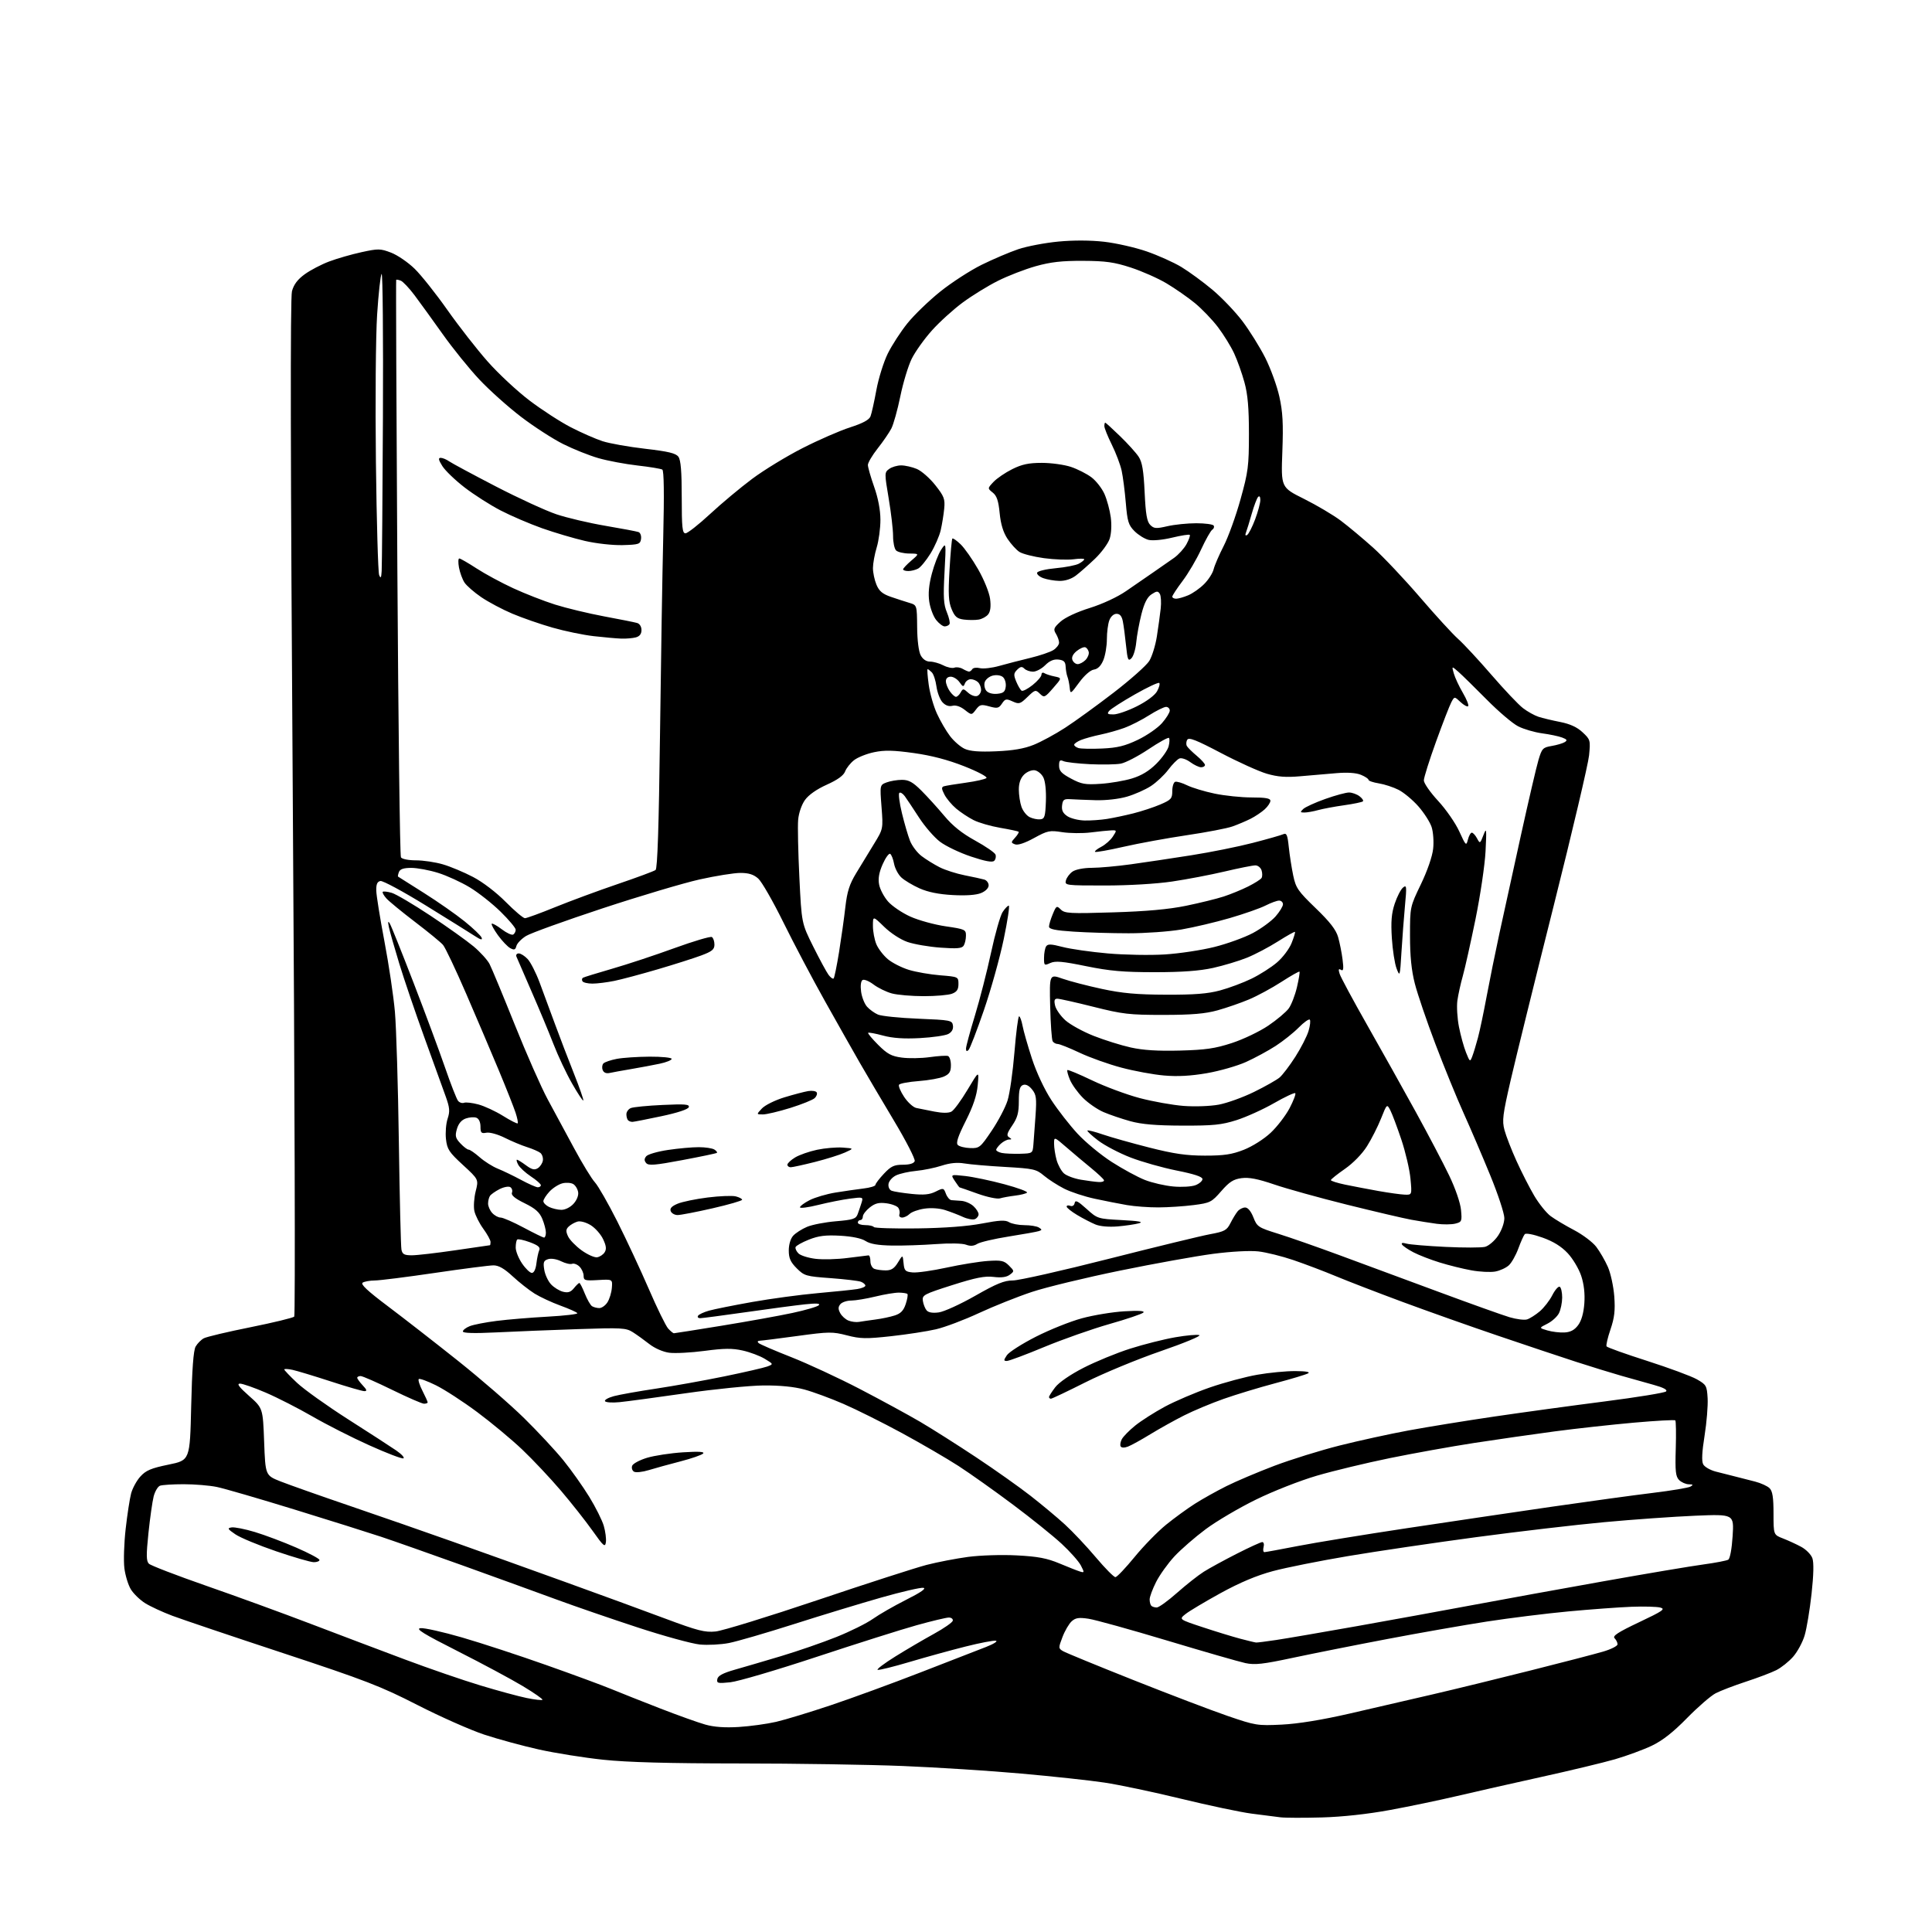 <?xml version="1.0" encoding="UTF-8" standalone="no"?>
<svg 
  version="1.1" 
  xmlns="http://www.w3.org/2000/svg" 
  xmlns:xlink="http://www.w3.org/1999/xlink" 
  xmlns:svg="http://www.w3.org/2000/svg"
  xmlns:rdf="http://www.w3.org/1999/02/22-rdf-syntax-ns#"
  xmlns:cc="http://creativecommons.org/ns#"
  xmlns:dc="http://purl.org/dc/elements/1.1/"
  viewBox="0 0 768 768"
  width="768"
  height="768"
>
<style>svg {background-color: white; }</style>"
<path stroke="none" fill="black" fill-rule="evenodd" d="M525.50,722.46C518.35,722.66 510.93,722.64 509.00,722.41C507.07,722.18 501.90,721.52 497.50,720.94C493.10,720.37 480.50,717.70 469.50,715.03C458.50,712.35 444.77,709.46 439.00,708.60C433.23,707.73 418.38,706.13 406.00,705.03C393.62,703.92 372.48,702.57 359.00,702.02C345.52,701.47 316.27,701.01 294.00,701.00C265.57,700.98 249.40,700.54 239.76,699.52C232.20,698.72 220.73,696.89 214.26,695.46C207.79,694.02 197.99,691.35 192.47,689.53C186.95,687.70 175.03,682.41 165.97,677.78C151.37,670.31 145.30,667.96 112.50,657.13C92.15,650.42 72.35,643.74 68.50,642.29C64.65,640.85 59.80,638.60 57.71,637.30C55.63,636.00 53.07,633.51 52.01,631.78C50.96,630.05 49.80,626.26 49.44,623.36C49.08,620.45 49.31,613.45 49.95,607.79C50.59,602.13 51.56,595.79 52.11,593.71C52.65,591.63 54.31,588.58 55.80,586.94C58.01,584.50 60.04,583.64 67.00,582.21C75.50,580.47 75.50,580.47 76.00,558.99C76.34,544.25 76.90,536.80 77.77,535.27C78.47,534.05 79.94,532.57 81.02,531.99C82.11,531.40 90.46,529.42 99.58,527.59C108.70,525.75 116.52,523.85 116.97,523.37C117.41,522.89 117.16,431.84 116.41,321.04C115.47,182.60 115.36,118.38 116.06,115.76C116.78,113.09 118.31,111.06 121.15,109.01C123.38,107.39 127.75,105.11 130.86,103.94C133.96,102.77 139.73,101.11 143.68,100.25C150.37,98.79 151.18,98.80 155.46,100.43C157.99,101.40 162.21,104.28 164.83,106.84C167.45,109.40 173.31,116.77 177.84,123.21C182.38,129.65 189.57,138.86 193.82,143.67C198.07,148.49 205.57,155.48 210.49,159.21C215.41,162.95 222.83,167.75 226.97,169.88C231.11,172.01 236.77,174.49 239.54,175.39C242.31,176.28 249.92,177.64 256.46,178.39C265.72,179.46 268.65,180.17 269.68,181.57C270.63,182.87 271.00,187.41 271.00,197.69C271.00,209.71 271.24,212.00 272.49,212.00C273.31,212.00 277.70,208.56 282.24,204.35C286.78,200.14 294.32,193.84 299.00,190.35C303.68,186.85 312.69,181.36 319.03,178.13C325.36,174.90 333.86,171.19 337.91,169.89C342.97,168.26 345.50,166.90 346.04,165.51C346.47,164.41 347.52,159.70 348.37,155.06C349.22,150.42 351.26,143.90 352.90,140.56C354.55,137.23 358.07,131.80 360.73,128.50C363.39,125.20 369.24,119.55 373.73,115.94C378.23,112.33 385.64,107.53 390.20,105.27C394.77,103.02 401.34,100.22 404.81,99.05C408.28,97.89 415.44,96.53 420.71,96.03C426.69,95.46 433.53,95.49 438.90,96.10C443.63,96.64 451.22,98.36 455.76,99.92C460.30,101.49 466.53,104.28 469.60,106.13C472.67,107.99 478.24,112.06 481.98,115.20C485.71,118.33 491.08,123.96 493.91,127.70C496.73,131.44 500.80,137.97 502.95,142.21C505.09,146.46 507.62,153.40 508.56,157.64C509.92,163.76 510.17,168.30 509.75,179.56C509.22,193.76 509.22,193.76 518.36,198.31C523.39,200.82 529.96,204.71 532.97,206.96C535.98,209.22 541.78,214.06 545.85,217.71C549.92,221.37 558.30,230.25 564.47,237.43C570.64,244.62 577.46,252.07 579.64,254.00C581.81,255.93 587.77,262.35 592.88,268.27C598.00,274.19 603.64,280.15 605.43,281.51C607.22,282.88 609.99,284.42 611.59,284.94C613.19,285.46 617.07,286.39 620.21,287.00C624.14,287.78 626.92,289.05 629.10,291.10C632.19,293.98 632.26,294.25 631.68,300.28C631.34,303.70 625.02,330.57 617.63,360.00C610.23,389.43 602.55,420.58 600.55,429.24C597.34,443.17 597.05,445.47 598.06,449.24C598.69,451.58 600.83,457.10 602.83,461.50C604.82,465.90 607.99,472.12 609.88,475.32C611.77,478.52 614.71,482.17 616.41,483.43C618.11,484.69 622.30,487.19 625.73,488.99C629.16,490.79 633.12,493.78 634.54,495.64C635.96,497.51 638.04,501.09 639.15,503.60C640.26,506.11 641.40,511.39 641.70,515.33C642.11,520.94 641.78,523.80 640.19,528.47C639.07,531.76 638.37,534.79 638.63,535.21C638.89,535.63 646.16,538.23 654.80,540.99C663.43,543.76 672.30,547.04 674.50,548.28C678.29,550.44 678.52,550.83 678.81,555.87C678.97,558.80 678.43,565.48 677.59,570.73C676.55,577.21 676.38,580.85 677.05,582.10C677.59,583.11 679.83,584.40 682.02,584.97C684.21,585.53 687.69,586.42 689.75,586.93C691.81,587.45 695.39,588.36 697.70,588.96C700.02,589.56 702.61,590.75 703.45,591.60C704.61,592.75 705.00,595.31 705.00,601.62C705.00,610.10 705.00,610.10 708.75,611.55C710.81,612.35 714.08,613.85 716.00,614.89C717.92,615.92 719.92,617.95 720.44,619.39C721.06,621.10 720.95,626.01 720.12,633.57C719.42,639.93 718.19,647.36 717.38,650.08C716.58,652.80 714.51,656.62 712.80,658.57C711.09,660.52 708.07,662.93 706.09,663.92C704.12,664.91 698.67,666.97 694.00,668.50C689.33,670.03 683.92,672.10 682.00,673.10C680.08,674.10 674.95,678.54 670.61,682.97C665.10,688.60 660.88,691.91 656.61,693.95C653.25,695.55 646.67,697.97 642.00,699.33C637.32,700.68 624.05,703.87 612.50,706.41C600.95,708.96 585.88,712.37 579.00,713.99C572.12,715.61 560.20,718.10 552.50,719.51C543.70,721.13 533.68,722.23 525.50,722.46zM293.69,686.50C298.20,686.22 304.87,685.30 308.52,684.46C312.17,683.61 321.98,680.63 330.33,677.83C338.67,675.03 354.73,669.16 366.00,664.78C377.27,660.41 388.98,655.86 392.00,654.68C395.02,653.50 396.77,652.39 395.88,652.22C394.98,652.04 389.58,653.07 383.88,654.51C378.17,655.94 368.18,658.69 361.69,660.62C355.19,662.55 349.43,663.98 348.88,663.79C348.34,663.61 351.50,661.22 355.91,658.48C360.31,655.74 367.20,651.70 371.21,649.50C375.22,647.30 378.61,644.94 378.75,644.25C378.89,643.56 378.18,643.00 377.17,643.00C376.17,643.00 370.43,644.37 364.42,646.04C358.42,647.71 340.52,653.38 324.66,658.62C308.79,663.87 293.33,668.42 290.30,668.73C285.33,669.25 284.83,669.12 285.15,667.45C285.40,666.14 287.37,665.08 292.00,663.76C295.58,662.75 303.90,660.30 310.50,658.33C317.10,656.35 327.00,652.93 332.50,650.72C338.00,648.52 344.52,645.28 347.00,643.52C349.48,641.76 355.44,638.34 360.26,635.91C366.12,632.96 368.36,631.40 367.03,631.18C365.94,631.01 358.39,632.75 350.27,635.06C342.15,637.37 326.53,642.12 315.57,645.62C304.61,649.11 293.01,652.49 289.79,653.12C286.57,653.75 281.37,654.02 278.22,653.72C275.07,653.41 263.95,650.37 253.50,646.94C243.05,643.52 228.43,638.49 221.00,635.75C213.57,633.02 196.93,626.98 184.00,622.33C171.07,617.69 156.45,612.54 151.50,610.89C146.55,609.25 131.03,604.36 117.00,600.04C102.97,595.72 89.12,591.69 86.20,591.09C83.29,590.49 77.36,590.00 73.03,590.00C68.70,590.00 64.46,590.27 63.59,590.60C62.73,590.93 61.60,592.85 61.08,594.85C60.57,596.86 59.64,603.41 59.01,609.41C58.10,618.23 58.13,620.56 59.19,621.60C59.91,622.31 70.17,626.26 82.00,630.38C93.83,634.49 112.50,641.30 123.50,645.50C134.50,649.70 151.38,656.08 161.00,659.68C170.62,663.29 184.12,667.93 191.00,670.00C197.88,672.08 206.12,674.32 209.33,674.98C212.54,675.63 215.37,675.96 215.63,675.70C215.89,675.45 212.37,672.99 207.80,670.24C203.24,667.50 191.62,661.27 182.00,656.40C168.30,649.47 165.07,647.48 167.14,647.22C168.59,647.04 176.01,648.70 183.64,650.91C191.26,653.12 206.33,658.06 217.12,661.88C227.92,665.69 239.62,670.01 243.12,671.47C246.63,672.92 255.30,676.36 262.38,679.11C269.46,681.86 277.56,684.76 280.38,685.55C283.83,686.53 288.17,686.84 293.69,686.50zM509.50,685.56C516.02,685.24 525.42,683.71 536.50,681.17C545.85,679.02 560.70,675.59 569.50,673.54C578.30,671.50 595.85,667.21 608.50,664.02C621.15,660.84 634.09,657.47 637.25,656.54C640.41,655.62 643.00,654.31 643.00,653.63C643.00,652.95 642.47,651.87 641.82,651.22C640.91,650.31 643.17,648.84 651.57,644.86C660.98,640.41 662.15,639.60 660.00,639.03C658.62,638.67 653.45,638.53 648.50,638.72C643.55,638.91 632.30,639.74 623.50,640.56C614.70,641.38 600.08,643.20 591.00,644.60C581.92,646.01 564.15,649.12 551.50,651.53C538.85,653.93 521.99,657.29 514.04,658.98C501.98,661.56 498.82,661.91 495.04,661.10C492.54,660.56 478.57,656.54 464.00,652.16C449.43,647.78 435.34,643.87 432.71,643.48C428.87,642.90 427.54,643.10 426.00,644.50C424.94,645.46 423.30,648.26 422.36,650.73C420.70,655.07 420.71,655.26 422.57,656.36C423.63,656.98 436.20,662.15 450.50,667.83C464.80,673.51 481.68,679.94 488.00,682.11C499.09,685.91 499.86,686.03 509.50,685.56zM499.31,652.93C499.75,652.97 503.35,652.52 507.31,651.92C511.26,651.33 525.75,648.84 539.50,646.40C553.25,643.95 573.95,640.18 585.50,638.02C597.05,635.86 620.45,631.60 637.50,628.57C654.55,625.53 672.40,622.53 677.17,621.89C681.93,621.24 686.37,620.39 687.02,619.99C687.71,619.56 688.43,615.63 688.75,610.57C689.29,601.89 689.29,601.89 673.89,602.52C665.43,602.88 649.18,604.02 637.78,605.08C626.39,606.13 603.46,608.81 586.83,611.04C570.20,613.27 547.35,616.64 536.05,618.54C524.75,620.44 511.23,623.14 506.00,624.54C499.53,626.28 492.90,629.07 485.20,633.29C478.99,636.71 472.72,640.45 471.27,641.61C468.63,643.71 468.63,643.71 478.06,646.83C483.25,648.55 489.98,650.61 493.00,651.41C496.02,652.21 498.86,652.90 499.31,652.93zM284.47,648.54C287.20,648.27 305.43,642.65 324.97,636.07C344.51,629.48 364.03,623.19 368.34,622.07C372.66,620.96 380.08,619.53 384.84,618.89C389.69,618.25 398.20,617.98 404.17,618.29C412.57,618.73 416.17,619.41 421.17,621.50C424.65,622.96 428.33,624.41 429.35,624.72C431.09,625.25 431.11,625.11 429.66,622.30C428.81,620.66 425.38,616.79 422.04,613.70C418.70,610.60 410.01,603.61 402.73,598.16C395.45,592.71 385.68,585.77 381.00,582.74C376.32,579.72 366.20,573.83 358.50,569.65C350.80,565.48 340.35,560.26 335.28,558.07C330.21,555.87 323.24,553.30 319.78,552.36C315.66,551.24 310.06,550.69 303.49,550.74C297.98,550.79 284.03,552.19 272.49,553.85C260.95,555.51 249.15,557.10 246.28,557.38C243.41,557.67 240.80,557.49 240.50,557.00C240.19,556.50 241.78,555.60 244.03,554.99C246.28,554.39 253.83,553.04 260.81,552.00C267.79,550.95 280.02,548.76 288.00,547.12C295.98,545.48 303.62,543.72 305.00,543.21C307.50,542.27 307.50,542.27 304.02,540.16C302.10,538.99 298.16,537.51 295.26,536.86C291.12,535.93 287.86,535.96 280.11,536.99C274.67,537.71 268.33,538.04 266.01,537.73C263.55,537.40 260.26,535.96 258.14,534.30C256.14,532.73 253.18,530.60 251.56,529.57C248.85,527.85 247.11,527.75 229.56,528.35C219.08,528.70 204.54,529.29 197.25,529.65C188.41,530.08 184.00,529.96 184.00,529.27C184.00,528.71 185.24,527.75 186.75,527.16C188.26,526.56 193.10,525.62 197.50,525.07C201.90,524.51 211.00,523.76 217.72,523.39C224.44,523.02 229.75,522.40 229.50,522.01C229.26,521.61 226.24,520.26 222.78,519.00C219.33,517.74 214.70,515.59 212.50,514.22C210.30,512.84 206.38,509.76 203.79,507.36C200.47,504.28 198.23,503.00 196.17,503.00C194.56,503.00 184.08,504.35 172.87,506.00C161.67,507.65 150.93,509.00 149.00,509.01C147.07,509.02 144.90,509.41 144.17,509.87C143.22,510.48 146.06,513.14 154.17,519.24C160.40,523.93 172.90,533.65 181.94,540.85C190.99,548.05 202.86,558.34 208.33,563.72C213.80,569.10 220.83,576.65 223.95,580.50C227.07,584.35 231.70,590.88 234.23,595.00C236.76,599.12 239.36,604.32 240.01,606.54C240.66,608.77 241.04,611.69 240.85,613.04C240.54,615.21 239.92,614.68 235.55,608.50C232.82,604.65 227.14,597.45 222.92,592.50C218.71,587.55 211.80,580.22 207.59,576.22C203.38,572.21 195.33,565.52 189.71,561.34C184.10,557.16 176.70,552.36 173.28,550.67C169.86,548.98 166.79,547.87 166.46,548.20C166.13,548.54 166.79,550.63 167.93,552.86C169.07,555.09 170.00,557.16 170.00,557.46C170.00,557.76 169.35,558.00 168.56,558.00C167.77,558.00 162.07,555.52 155.91,552.50C149.75,549.48 144.10,547.00 143.35,547.00C142.61,547.00 142.00,547.31 142.00,547.69C142.00,548.06 142.98,549.41 144.17,550.69C145.85,552.47 146.00,553.00 144.83,553.00C143.99,553.00 137.95,551.25 131.40,549.11C124.86,546.98 118.04,544.92 116.25,544.53C114.46,544.15 113.00,544.08 113.00,544.38C113.00,544.68 115.29,547.08 118.09,549.71C120.89,552.34 130.01,558.85 138.34,564.17C146.68,569.48 155.30,575.07 157.50,576.58C159.70,578.10 160.97,579.51 160.33,579.72C159.69,579.94 153.58,577.59 146.75,574.51C139.91,571.44 129.76,566.28 124.18,563.05C118.60,559.83 110.26,555.57 105.66,553.60C101.05,551.62 96.43,550.00 95.39,550.01C94.02,550.02 95.02,551.37 99.00,554.89C104.50,559.76 104.50,559.76 105.00,573.13C105.50,586.50 105.50,586.50 111.50,588.88C114.80,590.18 127.17,594.56 139.00,598.59C150.82,602.63 169.28,609.04 180.00,612.85C190.72,616.65 210.75,623.83 224.50,628.80C238.25,633.76 256.25,640.35 264.50,643.44C277.41,648.26 280.19,648.97 284.47,648.54zM459.83,639.00C460.65,639.00 464.29,636.37 467.91,633.16C471.54,629.95 476.32,626.18 478.54,624.78C480.76,623.38 486.67,620.16 491.66,617.62C496.65,615.08 501.20,613.00 501.77,613.00C502.35,613.00 502.58,613.90 502.29,615.00C502.00,616.10 502.16,617.00 502.63,617.00C503.11,616.99 509.12,615.89 516.00,614.55C522.88,613.21 542.23,610.05 559.00,607.52C575.77,604.99 601.65,601.16 616.50,599.00C631.35,596.85 649.58,594.35 657.00,593.45C664.42,592.55 671.17,591.42 672.00,590.94C673.19,590.24 673.05,590.05 671.32,590.03C670.12,590.01 668.40,589.25 667.48,588.34C666.10,586.95 665.87,584.90 666.14,575.90C666.32,569.98 666.23,564.90 665.96,564.62C665.68,564.35 658.26,564.75 649.48,565.53C640.69,566.31 626.52,567.87 618.00,569.00C609.48,570.13 595.08,572.21 586.00,573.60C576.92,575.00 561.85,577.71 552.50,579.62C543.15,581.53 530.10,584.67 523.50,586.60C516.79,588.56 506.11,592.75 499.27,596.11C492.54,599.40 483.54,604.71 479.27,607.89C475.00,611.07 469.40,615.94 466.83,618.71C464.27,621.47 461.01,626.03 459.58,628.83C458.16,631.64 457.00,634.77 457.00,635.80C457.00,636.83 457.30,637.97 457.67,638.33C458.03,638.70 459.01,639.00 459.83,639.00zM443.41,626.94C444.01,626.91 447.43,623.31 451.00,618.95C454.57,614.58 460.20,608.82 463.50,606.13C466.80,603.45 471.98,599.68 475.00,597.76C478.02,595.84 483.65,592.69 487.50,590.77C491.35,588.84 499.92,585.21 506.55,582.69C513.18,580.18 524.88,576.54 532.55,574.61C540.22,572.68 552.58,569.98 560.00,568.61C567.42,567.24 582.73,564.76 594.00,563.10C605.27,561.44 625.03,558.74 637.90,557.09C650.77,555.44 661.75,553.65 662.28,553.12C662.93,552.47 661.23,551.57 657.38,550.51C654.15,549.61 648.35,547.98 644.50,546.89C640.65,545.79 632.55,543.30 626.50,541.34C620.45,539.38 606.50,534.72 595.50,530.98C584.50,527.25 567.42,521.19 557.53,517.53C547.65,513.87 535.73,509.27 531.03,507.31C526.34,505.35 518.76,502.48 514.19,500.92C509.62,499.36 503.32,497.80 500.19,497.45C496.85,497.08 489.44,497.48 482.22,498.42C475.47,499.31 458.82,502.30 445.22,505.09C431.63,507.87 415.87,511.68 410.20,513.56C404.54,515.44 395.09,519.21 389.20,521.94C383.32,524.68 375.61,527.59 372.07,528.41C368.54,529.23 360.50,530.47 354.22,531.16C344.26,532.25 342.01,532.21 336.65,530.82C330.93,529.34 329.55,529.35 317.00,531.07C309.57,532.08 302.85,532.93 302.05,532.95C301.16,532.98 300.97,533.34 301.55,533.88C302.07,534.36 307.90,536.88 314.50,539.47C321.10,542.07 333.39,547.77 341.81,552.15C350.23,556.53 361.03,562.41 365.81,565.21C370.59,568.02 380.57,574.35 388.00,579.28C395.43,584.21 405.15,591.09 409.60,594.56C414.06,598.04 420.23,603.18 423.31,606.00C426.39,608.82 431.93,614.69 435.61,619.06C439.30,623.43 442.80,626.97 443.41,626.94zM124.75,621.00C123.51,620.99 116.79,619.05 109.82,616.67C102.84,614.29 95.53,611.26 93.57,609.92C90.46,607.81 90.27,607.46 92.07,607.17C93.20,606.99 97.36,607.81 101.31,609.00C105.27,610.19 112.66,612.97 117.75,615.19C122.84,617.40 127.00,619.62 127.00,620.11C127.00,620.60 125.99,621.00 124.75,621.00zM257.91,584.39C255.38,585.17 252.73,585.45 252.01,585.01C251.29,584.56 250.98,583.51 251.30,582.66C251.63,581.80 254.28,580.39 257.20,579.50C260.11,578.62 266.55,577.64 271.50,577.32C277.79,576.92 280.20,577.07 279.50,577.80C278.95,578.38 274.90,579.78 270.50,580.92C266.10,582.05 260.43,583.62 257.91,584.39zM448.38,575.04C447.00,575.57 445.84,575.55 445.49,574.98C445.17,574.46 445.38,573.16 445.95,572.09C446.53,571.01 448.91,568.59 451.25,566.70C453.59,564.80 458.88,561.43 463.00,559.20C467.12,556.98 475.19,553.53 480.91,551.55C486.64,549.57 495.14,547.29 499.80,546.48C504.45,545.66 511.24,545.01 514.88,545.03C519.09,545.05 520.95,545.37 520.00,545.92C519.17,546.40 513.29,548.17 506.92,549.86C500.55,551.55 491.33,554.35 486.42,556.08C481.51,557.81 474.46,560.76 470.73,562.64C467.01,564.51 460.98,567.87 457.33,570.10C453.68,572.34 449.65,574.56 448.38,575.04zM417.75,556.01C417.34,556.00 417.00,555.70 417.00,555.34C417.00,554.98 418.11,553.24 419.46,551.47C420.93,549.54 425.44,546.43 430.71,543.73C435.54,541.25 443.89,537.82 449.26,536.11C454.62,534.40 462.68,532.37 467.16,531.59C471.63,530.81 475.96,530.43 476.77,530.74C477.58,531.05 470.65,533.92 461.37,537.12C452.09,540.32 438.65,545.88 431.50,549.48C424.35,553.08 418.16,556.02 417.75,556.01zM400.25,541.00C398.93,541.00 398.93,540.74 400.23,538.75C401.04,537.51 406.21,534.20 411.71,531.40C417.22,528.59 425.50,525.27 430.11,524.03C434.73,522.78 442.32,521.53 447.00,521.26C452.72,520.92 455.17,521.09 454.50,521.77C453.95,522.32 447.88,524.38 441.00,526.33C434.12,528.29 422.48,532.39 415.12,535.44C407.77,538.50 401.08,541.00 400.25,541.00zM267.90,529.99C268.23,529.99 276.82,528.63 287.00,526.97C297.18,525.31 309.77,523.04 315.00,521.92C320.23,520.80 324.95,519.42 325.50,518.84C326.19,518.12 324.51,518.01 320.00,518.49C316.43,518.87 305.92,520.26 296.66,521.59C287.39,522.91 279.15,524.00 278.35,524.00C277.54,524.00 277.15,523.57 277.48,523.04C277.80,522.51 279.74,521.60 281.79,521.02C283.83,520.44 291.58,518.88 299.01,517.56C306.44,516.24 318.14,514.66 325.01,514.05C331.88,513.44 338.96,512.71 340.75,512.42C342.54,512.14 344.00,511.53 344.00,511.06C344.00,510.60 343.21,509.90 342.25,509.52C341.29,509.15 335.86,508.50 330.18,508.08C320.39,507.37 319.71,507.17 316.71,504.17C314.23,501.69 313.55,500.15 313.55,497.08C313.55,494.74 314.25,492.38 315.30,491.22C316.27,490.15 318.73,488.57 320.78,487.70C322.83,486.83 328.01,485.83 332.31,485.47C339.08,484.90 340.23,484.53 340.93,482.66C341.37,481.47 342.06,479.44 342.47,478.14C343.19,475.81 343.14,475.79 337.85,476.48C334.91,476.86 329.24,477.99 325.25,478.98C321.26,479.98 318.00,480.40 318.00,479.92C318.00,479.44 319.74,478.15 321.86,477.07C323.99,475.99 328.60,474.63 332.11,474.06C335.63,473.49 340.64,472.77 343.25,472.45C345.86,472.14 348.00,471.49 348.00,471.01C348.00,470.53 349.52,468.54 351.37,466.57C354.18,463.59 355.42,463.00 358.90,463.00C361.58,463.00 363.26,462.49 363.61,461.58C363.91,460.80 360.16,453.48 355.27,445.33C350.39,437.17 344.33,426.90 341.80,422.50C339.27,418.10 333.08,407.15 328.04,398.16C323.00,389.18 315.52,375.00 311.41,366.66C307.30,358.32 302.81,350.49 301.42,349.25C299.58,347.61 297.64,347.00 294.31,347.00C291.80,347.00 284.51,348.17 278.12,349.59C271.73,351.02 254.35,356.19 239.50,361.09C224.65,365.99 210.99,370.92 209.14,372.05C207.30,373.18 205.56,374.97 205.28,376.03C204.88,377.58 204.41,377.75 202.86,376.92C201.80,376.36 199.60,374.05 197.96,371.79C196.33,369.53 195.20,367.46 195.47,367.20C195.73,366.94 197.54,367.93 199.48,369.42C201.42,370.90 203.46,371.83 204.01,371.50C204.55,371.16 205.00,370.30 205.00,369.59C205.00,368.88 202.30,365.65 199.00,362.42C195.70,359.18 190.19,354.83 186.75,352.75C183.31,350.67 177.64,348.07 174.14,346.98C170.65,345.89 165.86,345.00 163.50,345.00C160.45,345.00 159.03,345.47 158.58,346.64C158.24,347.55 158.08,348.36 158.23,348.46C158.38,348.55 163.00,351.47 168.50,354.95C174.00,358.42 181.29,363.51 184.69,366.26C188.10,369.01 191.14,371.92 191.45,372.73C191.86,373.79 191.09,373.61 188.76,372.09C186.97,370.92 178.17,365.44 169.22,359.91C160.26,354.39 152.16,350.02 151.22,350.21C149.97,350.45 149.52,351.50 149.57,354.02C149.61,355.94 151.07,365.00 152.81,374.17C154.55,383.34 156.43,395.94 156.98,402.17C157.53,408.40 158.24,431.73 158.55,454.00C158.87,476.27 159.33,495.51 159.58,496.75C159.96,498.60 160.70,499.00 163.77,499.00C165.82,498.99 173.57,498.09 181.00,497.00C188.43,495.91 194.61,495.01 194.75,495.00C194.89,495.00 195.00,494.41 195.00,493.70C195.00,492.98 193.70,490.62 192.12,488.45C190.54,486.28 188.94,483.10 188.57,481.39C188.20,479.68 188.44,476.15 189.09,473.56C190.28,468.85 190.28,468.85 184.04,463.11C178.49,458.01 177.74,456.86 177.28,452.80C177.00,450.29 177.29,446.65 177.93,444.72C178.90,441.77 178.78,440.34 177.17,435.85C176.11,432.91 172.31,422.40 168.73,412.50C165.14,402.60 160.63,389.32 158.70,383.00C156.77,376.68 154.92,370.15 154.58,368.50C154.15,366.38 154.25,365.95 154.92,367.05C155.45,367.90 159.69,378.47 164.35,390.55C169.01,402.62 174.67,417.87 176.93,424.42C179.19,430.98 181.52,436.92 182.09,437.61C182.67,438.31 183.74,438.65 184.47,438.37C185.20,438.09 187.75,438.39 190.15,439.03C192.54,439.67 196.95,441.71 199.94,443.57C202.93,445.44 205.56,446.77 205.79,446.55C206.01,446.32 205.64,444.42 204.95,442.32C204.26,440.22 201.27,432.65 198.29,425.50C195.31,418.35 189.47,404.62 185.30,395.00C181.14,385.38 177.00,376.65 176.11,375.62C175.23,374.58 170.22,370.48 165.00,366.50C159.78,362.52 154.64,358.30 153.59,357.13C152.54,355.95 151.89,354.77 152.16,354.51C152.42,354.25 154.01,354.43 155.69,354.91C157.37,355.39 164.29,359.47 171.07,363.97C177.85,368.46 185.57,373.97 188.24,376.20C190.90,378.43 193.77,381.59 194.61,383.22C195.46,384.85 199.96,395.71 204.63,407.34C209.29,418.98 215.18,432.32 217.71,437.00C220.24,441.68 224.98,450.45 228.24,456.50C231.49,462.55 235.21,468.62 236.49,470.00C237.76,471.38 241.76,478.35 245.36,485.50C248.96,492.65 254.60,504.74 257.90,512.36C261.19,519.99 264.66,527.07 265.60,528.11C266.54,529.15 267.58,530.00 267.90,529.99zM621.90,529.68C624.31,529.55 625.89,528.71 627.34,526.76C628.66,524.98 629.52,521.96 629.80,518.11C630.08,514.22 629.65,510.48 628.55,507.16C627.63,504.39 625.22,500.34 623.19,498.17C620.67,495.48 617.50,493.51 613.19,491.97C609.59,490.68 606.55,490.10 606.11,490.61C605.68,491.10 604.53,493.66 603.56,496.31C602.59,498.95 600.90,501.95 599.81,502.96C598.72,503.98 596.29,505.10 594.42,505.45C592.54,505.80 588.27,505.59 584.91,504.98C581.56,504.38 575.88,502.97 572.30,501.86C568.71,500.76 564.02,498.94 561.88,497.82C559.74,496.71 557.70,495.32 557.34,494.74C556.91,494.05 557.52,493.92 559.09,494.36C560.42,494.73 567.39,495.31 574.60,495.66C581.80,496.01 588.87,496.00 590.32,495.64C591.76,495.27 594.08,493.30 595.47,491.26C596.92,489.12 598.00,486.12 598.00,484.21C598.00,482.38 595.48,474.72 592.39,467.20C589.31,459.67 584.55,448.56 581.82,442.51C579.08,436.45 574.03,424.07 570.59,415.00C567.15,405.93 563.47,395.12 562.42,391.00C561.07,385.74 560.50,380.06 560.50,372.00C560.50,360.50 560.50,360.50 564.83,351.50C567.41,346.13 569.38,340.44 569.70,337.39C570.01,334.57 569.73,330.70 569.08,328.73C568.43,326.77 566.07,323.09 563.83,320.54C561.59,318.00 558.05,315.05 555.97,313.98C553.89,312.92 550.34,311.76 548.09,311.40C545.84,311.04 544.00,310.41 544.00,309.99C544.00,309.58 542.66,308.69 541.02,308.01C539.10,307.21 535.61,306.97 531.27,307.34C527.55,307.65 521.09,308.20 516.92,308.57C511.20,309.08 507.93,308.83 503.59,307.57C500.43,306.65 492.21,302.93 485.32,299.31C475.57,294.18 472.61,293.01 471.96,294.06C471.50,294.80 471.44,295.94 471.81,296.58C472.19,297.22 473.96,298.97 475.75,300.46C477.54,301.96 479.00,303.59 479.00,304.09C479.00,304.59 478.31,305.00 477.46,305.00C476.61,305.00 474.68,304.08 473.15,302.96C471.63,301.83 469.70,301.18 468.85,301.50C468.01,301.83 466.01,303.84 464.41,305.98C462.81,308.11 459.70,311.03 457.50,312.47C455.30,313.90 451.02,315.80 448.00,316.68C444.79,317.62 439.58,318.21 435.50,318.09C431.65,317.98 427.15,317.80 425.50,317.69C422.93,317.53 422.46,317.88 422.19,320.19C421.96,322.14 422.55,323.31 424.32,324.47C425.66,325.35 428.74,326.11 431.17,326.16C433.60,326.21 437.59,325.93 440.04,325.54C442.49,325.15 447.20,324.16 450.50,323.33C453.80,322.50 458.64,320.91 461.25,319.79C465.54,317.95 466.00,317.44 466.00,314.46C466.00,312.65 466.52,310.99 467.15,310.78C467.78,310.57 469.92,311.20 471.90,312.17C473.88,313.14 478.79,314.63 482.82,315.47C486.84,316.31 493.48,317.00 497.57,317.00C503.07,317.00 505.00,317.34 505.00,318.33C505.00,319.05 503.99,320.58 502.75,321.71C501.51,322.84 498.99,324.53 497.14,325.47C495.29,326.40 492.03,327.78 489.90,328.53C487.77,329.29 479.61,330.85 471.77,332.01C463.92,333.18 452.61,335.24 446.63,336.61C440.65,337.97 435.54,338.88 435.29,338.62C435.03,338.36 436.14,337.46 437.76,336.62C439.38,335.79 441.46,333.95 442.37,332.55C444.00,330.07 443.98,330.00 441.77,330.08C440.52,330.13 436.84,330.50 433.58,330.91C430.32,331.31 425.22,331.26 422.25,330.80C417.25,330.01 416.42,330.19 411.06,333.13C407.40,335.14 404.61,336.07 403.50,335.64C401.81,334.99 401.81,334.87 403.52,332.97C404.51,331.88 405.14,330.82 404.91,330.62C404.68,330.42 401.40,329.72 397.60,329.07C393.81,328.42 389.03,327.04 386.99,325.99C384.94,324.95 381.84,322.90 380.10,321.43C378.35,319.96 376.25,317.46 375.43,315.86C374.24,313.57 374.20,312.88 375.22,312.56C375.92,312.34 379.82,311.70 383.89,311.14C387.95,310.58 391.66,309.74 392.13,309.27C392.60,308.80 388.64,306.71 383.32,304.61C376.80,302.04 370.28,300.33 363.24,299.35C355.13,298.22 351.63,298.14 347.47,299.01C344.53,299.62 340.94,301.05 339.49,302.19C338.04,303.33 336.44,305.35 335.94,306.67C335.32,308.29 332.95,310.00 328.65,311.93C324.64,313.73 321.44,315.98 319.98,318.02C318.65,319.89 317.51,323.20 317.28,325.88C317.05,328.42 317.27,338.71 317.76,348.75C318.65,367.00 318.65,367.00 323.26,376.25C325.80,381.34 328.54,386.40 329.35,387.50C330.17,388.60 331.08,389.25 331.38,388.95C331.69,388.65 332.65,383.92 333.54,378.45C334.42,372.98 335.55,364.94 336.04,360.60C336.76,354.37 337.67,351.51 340.34,347.10C342.20,344.02 345.39,338.80 347.41,335.50C351.09,329.50 351.09,329.50 350.42,320.77C349.75,312.05 349.75,312.05 352.44,311.02C353.92,310.46 356.67,310.00 358.55,310.00C361.23,310.00 362.88,310.91 366.23,314.25C368.58,316.59 372.67,321.09 375.32,324.26C378.69,328.30 382.38,331.25 387.65,334.15C391.78,336.42 395.41,338.92 395.72,339.70C396.02,340.49 395.80,341.60 395.22,342.18C394.50,342.90 391.69,342.40 386.04,340.51C381.56,339.02 376.01,336.37 373.70,334.63C371.39,332.89 367.62,328.54 365.32,324.98C363.01,321.42 360.47,317.60 359.67,316.50C358.86,315.40 357.88,314.82 357.48,315.20C357.09,315.59 357.55,319.19 358.52,323.20C359.49,327.22 360.93,332.16 361.73,334.20C362.52,336.23 364.60,338.98 366.34,340.30C368.08,341.63 371.30,343.62 373.50,344.74C375.70,345.86 380.20,347.30 383.50,347.95C386.80,348.60 390.29,349.36 391.25,349.64C392.21,349.91 393.00,350.95 393.00,351.95C393.00,353.02 391.77,354.27 389.99,355.00C388.06,355.80 384.03,356.09 378.74,355.80C373.18,355.50 368.88,354.63 365.51,353.13C362.77,351.90 359.51,349.95 358.28,348.79C357.04,347.63 355.75,345.17 355.40,343.33C355.06,341.49 354.36,339.72 353.86,339.42C353.36,339.11 352.02,340.96 350.88,343.53C349.43,346.82 349.01,349.22 349.46,351.62C349.81,353.50 351.41,356.54 353.02,358.37C354.63,360.20 358.63,362.91 361.91,364.38C365.19,365.85 371.51,367.59 375.94,368.23C383.61,369.35 384.00,369.53 383.98,371.95C383.98,373.35 383.57,375.13 383.08,375.91C382.38,377.01 380.42,377.18 373.85,376.70C369.26,376.37 363.36,375.35 360.74,374.45C358.01,373.51 354.07,370.95 351.49,368.44C347.00,364.07 347.00,364.07 347.00,368.07C347.00,370.27 347.61,373.53 348.36,375.33C349.11,377.12 351.16,379.80 352.91,381.27C354.66,382.75 358.44,384.66 361.30,385.54C364.16,386.41 369.76,387.38 373.75,387.70C380.94,388.28 381.00,388.31 381.00,391.17C381.00,393.34 380.37,394.29 378.43,395.02C377.02,395.56 371.96,396.00 367.18,395.99C362.41,395.99 356.70,395.50 354.50,394.90C352.30,394.30 349.03,392.70 347.24,391.35C345.45,389.99 343.49,389.20 342.88,389.57C342.21,389.99 341.98,391.84 342.30,394.21C342.59,396.38 343.66,399.07 344.67,400.19C345.67,401.31 347.62,402.72 349.00,403.31C350.38,403.91 357.57,404.65 365.00,404.95C377.92,405.48 378.51,405.59 378.81,407.68C379.01,409.10 378.37,410.27 376.97,411.02C375.78,411.65 370.69,412.39 365.66,412.66C359.31,413.00 354.82,412.69 351.00,411.65C347.98,410.83 345.32,410.34 345.10,410.56C344.88,410.78 346.68,412.94 349.10,415.36C352.74,418.99 354.36,419.87 358.50,420.41C361.25,420.78 366.23,420.70 369.57,420.23C372.91,419.76 376.17,419.56 376.82,419.77C377.47,419.99 378.00,421.63 378.00,423.42C378.00,426.00 377.43,426.94 375.25,427.93C373.74,428.62 369.22,429.44 365.22,429.74C361.21,430.04 357.68,430.70 357.37,431.20C357.06,431.71 357.98,433.88 359.41,436.04C360.84,438.20 363.02,440.18 364.25,440.44C365.49,440.70 368.73,441.35 371.46,441.88C374.62,442.49 377.07,442.50 378.20,441.89C379.19,441.37 382.06,437.46 384.59,433.22C389.20,425.50 389.20,425.50 388.66,431.33C388.29,435.45 386.88,439.66 383.89,445.61C380.79,451.77 379.95,454.35 380.75,455.15C381.36,455.76 383.57,456.31 385.67,456.38C389.31,456.49 389.69,456.19 394.20,449.50C396.80,445.65 399.64,440.25 400.51,437.50C401.39,434.75 402.62,426.09 403.26,418.25C403.90,410.41 404.73,404.00 405.10,404.00C405.47,404.00 406.09,405.69 406.48,407.75C406.86,409.81 408.54,415.69 410.21,420.81C412.02,426.35 415.15,433.03 417.94,437.31C420.52,441.26 425.21,447.28 428.36,450.68C431.51,454.08 437.63,459.14 441.96,461.91C446.29,464.69 452.20,467.90 455.09,469.04C457.98,470.18 463.08,471.35 466.42,471.65C469.80,471.95 473.72,471.72 475.25,471.12C476.76,470.53 478.00,469.44 478.00,468.70C478.00,467.78 474.69,466.69 467.75,465.31C462.11,464.18 453.83,461.84 449.35,460.10C444.86,458.36 439.10,455.33 436.53,453.37C433.96,451.41 432.04,449.62 432.27,449.40C432.49,449.18 435.26,449.89 438.43,450.98C441.60,452.07 449.89,454.40 456.85,456.17C466.69,458.67 471.61,459.38 479.00,459.38C486.60,459.38 489.69,458.92 494.45,457.05C497.83,455.72 502.43,452.81 505.10,450.31C507.68,447.89 511.07,443.48 512.63,440.52C514.18,437.55 515.20,434.87 514.89,434.56C514.59,434.25 510.77,436.04 506.42,438.53C502.06,441.03 495.35,444.06 491.50,445.28C485.57,447.16 482.29,447.49 470.00,447.45C459.49,447.42 453.79,446.93 449.30,445.69C445.89,444.74 441.10,443.12 438.67,442.07C436.23,441.03 432.56,438.49 430.51,436.44C428.46,434.39 426.13,431.15 425.33,429.25C424.53,427.34 424.07,425.60 424.30,425.37C424.53,425.14 428.94,426.98 434.11,429.46C439.27,431.94 447.77,435.10 453.00,436.49C458.23,437.87 466.10,439.28 470.50,439.62C475.02,439.96 481.11,439.74 484.50,439.11C487.80,438.49 494.10,436.22 498.50,434.06C502.90,431.90 507.47,429.32 508.66,428.32C509.84,427.32 512.66,423.61 514.92,420.08C517.18,416.54 519.54,411.93 520.17,409.82C520.80,407.71 521.02,405.69 520.66,405.33C520.30,404.96 518.31,406.38 516.25,408.47C514.19,410.56 510.06,413.85 507.08,415.78C504.10,417.70 498.82,420.57 495.36,422.13C491.90,423.70 484.89,425.71 479.79,426.60C473.37,427.71 468.11,428.00 462.77,427.53C458.52,427.17 450.87,425.76 445.77,424.40C440.67,423.05 433.19,420.38 429.15,418.47C425.10,416.56 421.19,415.00 420.46,415.00C419.72,415.00 418.82,414.51 418.45,413.91C418.08,413.31 417.63,407.06 417.46,400.01C417.16,387.21 417.16,387.21 422.39,389.05C425.27,390.06 432.32,391.89 438.06,393.12C446.13,394.85 451.90,395.37 463.50,395.41C474.77,395.45 480.12,395.03 485.00,393.71C488.57,392.75 494.20,390.65 497.50,389.04C500.80,387.44 505.36,384.53 507.63,382.58C509.91,380.64 512.51,377.18 513.42,374.90C514.34,372.62 514.94,370.61 514.77,370.44C514.60,370.27 511.57,371.97 508.03,374.21C504.49,376.46 498.96,379.38 495.73,380.69C492.50,382.00 486.40,383.83 482.18,384.77C476.80,385.95 469.86,386.46 459.00,386.46C446.57,386.46 441.18,385.99 431.76,384.07C422.35,382.14 419.52,381.90 417.51,382.81C415.11,383.91 415.00,383.81 415.02,380.73C415.02,378.95 415.40,376.92 415.84,376.22C416.50,375.18 417.77,375.23 422.41,376.43C425.57,377.26 433.63,378.41 440.33,379.00C447.02,379.59 457.23,379.77 463.00,379.41C468.77,379.05 477.66,377.71 482.75,376.43C487.84,375.16 494.72,372.67 498.04,370.90C501.36,369.13 505.40,366.16 507.04,364.31C508.67,362.45 510.00,360.27 510.00,359.47C510.00,358.66 509.31,358.00 508.46,358.00C507.61,358.00 505.19,358.89 503.06,359.97C500.94,361.05 494.55,363.29 488.85,364.95C483.16,366.61 474.50,368.65 469.62,369.49C464.73,370.32 455.28,371.00 448.62,370.99C441.95,370.99 432.11,370.70 426.75,370.34C419.43,369.86 417.00,369.35 417.00,368.32C417.00,367.56 417.67,365.34 418.49,363.38C419.89,360.02 420.06,359.92 421.69,361.55C423.24,363.10 425.30,363.21 442.45,362.68C455.66,362.28 464.55,361.48 471.43,360.07C476.89,358.95 483.64,357.29 486.43,356.38C489.22,355.47 493.61,353.67 496.18,352.38C498.75,351.09 501.14,349.58 501.49,349.01C501.84,348.44 501.84,347.09 501.50,345.99C501.15,344.90 500.04,344.00 499.02,344.00C498.01,344.00 492.52,345.09 486.84,346.43C481.15,347.77 471.72,349.57 465.87,350.43C459.66,351.35 448.58,352.00 439.22,352.00C423.60,352.00 423.20,351.95 423.72,349.97C424.01,348.85 425.19,347.28 426.35,346.47C427.57,345.62 430.76,344.99 433.97,344.98C437.01,344.97 444.00,344.34 449.50,343.58C455.00,342.82 465.80,341.21 473.50,339.99C481.20,338.78 492.23,336.56 498.00,335.06C503.77,333.57 509.22,332.02 510.10,331.62C511.44,331.02 511.81,331.86 512.31,336.71C512.65,339.91 513.44,345.00 514.07,348.01C515.11,352.98 515.96,354.22 522.99,361.00C528.66,366.46 531.08,369.59 531.92,372.50C532.55,374.70 533.35,378.71 533.69,381.41C534.18,385.22 534.03,386.14 533.05,385.53C532.10,384.94 531.97,385.34 532.53,387.12C532.93,388.43 537.87,397.60 543.49,407.50C549.12,417.40 557.80,432.93 562.79,442.00C567.77,451.07 573.76,462.46 576.08,467.31C578.54,472.43 580.50,478.12 580.77,480.92C581.20,485.47 581.09,485.76 578.51,486.41C577.01,486.78 573.70,486.82 571.14,486.48C568.59,486.14 564.02,485.41 561.00,484.86C557.98,484.31 546.50,481.62 535.50,478.89C524.50,476.15 511.47,472.54 506.54,470.85C500.00,468.62 496.49,467.94 493.54,468.33C490.31,468.76 488.69,469.79 485.46,473.50C481.63,477.90 481.07,478.19 474.46,479.04C470.63,479.53 464.35,479.95 460.50,479.96C456.65,479.98 451.02,479.56 448.00,479.04C444.98,478.52 439.19,477.38 435.15,476.51C431.11,475.64 425.66,473.85 423.04,472.52C420.43,471.20 416.80,468.86 414.99,467.34C411.93,464.76 410.87,464.53 399.60,463.88C392.95,463.51 385.63,462.88 383.35,462.49C380.54,462.01 377.63,462.29 374.35,463.36C371.68,464.23 367.12,465.17 364.20,465.44C361.29,465.71 357.69,466.52 356.20,467.23C354.72,467.94 353.36,469.47 353.20,470.63C353.02,471.84 353.56,473.00 354.46,473.35C355.32,473.68 358.90,474.24 362.40,474.60C367.24,475.10 369.55,474.87 371.94,473.68C375.01,472.15 375.12,472.17 376.02,474.55C376.53,475.90 377.52,477.04 378.23,477.08C378.93,477.13 380.71,477.25 382.18,477.36C383.65,477.47 385.79,478.40 386.93,479.43C388.07,480.47 389.00,481.93 389.00,482.69C389.00,483.44 388.32,484.32 387.49,484.64C386.66,484.96 384.52,484.55 382.74,483.73C380.96,482.91 377.78,481.69 375.68,481.02C373.41,480.29 370.05,480.07 367.44,480.46C365.01,480.82 362.38,481.77 361.58,482.56C360.79,483.35 359.45,484.00 358.60,484.00C357.76,484.00 357.27,483.44 357.52,482.75C357.77,482.06 357.60,480.90 357.13,480.17C356.67,479.44 354.54,478.61 352.39,478.33C349.38,477.93 347.88,478.30 345.75,479.98C344.24,481.17 343.00,482.79 343.00,483.57C343.00,484.36 342.55,485.00 342.00,485.00C341.45,485.00 341.00,485.45 341.00,486.00C341.00,486.55 342.32,487.00 343.94,487.00C345.56,487.00 347.10,487.34 347.36,487.77C347.62,488.19 355.40,488.43 364.66,488.31C375.51,488.16 384.65,487.47 390.36,486.37C397.27,485.04 399.64,484.92 401.10,485.83C402.13,486.47 404.89,487.01 407.24,487.02C409.58,487.02 412.16,487.45 412.97,487.96C414.27,488.78 414.27,488.95 412.97,489.38C412.16,489.65 406.77,490.62 401.00,491.53C395.23,492.45 389.60,493.76 388.49,494.46C387.10,495.34 385.73,495.44 383.99,494.78C382.56,494.24 377.46,494.14 372.00,494.55C366.77,494.94 358.93,495.20 354.57,495.13C349.02,495.03 345.87,494.49 344.08,493.32C342.47,492.26 338.74,491.49 334.01,491.22C328.16,490.90 325.40,491.24 321.55,492.77C318.82,493.85 316.44,495.19 316.25,495.75C316.06,496.31 316.58,497.44 317.41,498.26C318.23,499.08 321.28,500.05 324.20,500.40C327.11,500.75 332.88,500.60 337.00,500.05C341.12,499.51 344.84,499.05 345.25,499.03C345.66,499.01 346.00,500.08 346.00,501.39C346.00,502.71 346.71,504.06 347.58,504.39C348.45,504.73 350.48,505.00 352.10,505.00C354.31,505.00 355.50,504.23 356.94,501.86C358.85,498.71 358.85,498.71 359.18,502.11C359.46,505.13 359.86,505.53 362.77,505.81C364.56,505.99 370.64,505.12 376.27,503.90C381.89,502.67 389.28,501.48 392.67,501.25C398.03,500.89 399.13,501.13 401.07,503.07C403.25,505.25 403.26,505.34 401.40,506.73C400.10,507.70 398.07,507.97 395.00,507.60C391.49,507.16 387.86,507.88 378.50,510.86C367.23,514.45 366.52,514.83 366.85,517.09C367.04,518.42 367.70,520.11 368.31,520.85C369.04,521.75 370.70,522.04 373.19,521.70C375.26,521.42 381.77,518.45 387.65,515.10C396.18,510.24 399.22,509.00 402.64,509.00C405.01,509.00 422.15,505.14 440.72,500.41C459.30,495.69 477.43,491.28 481.00,490.62C486.79,489.55 487.68,489.07 489.12,486.22C490.01,484.46 491.30,482.34 491.99,481.51C492.68,480.68 494.02,480.00 494.97,480.00C496.05,480.00 497.27,481.47 498.24,483.92C499.70,487.66 500.17,487.97 508.14,490.45C512.74,491.88 523.70,495.72 532.50,498.97C541.30,502.22 558.98,508.76 571.78,513.50C584.59,518.25 597.32,522.80 600.08,523.62C602.84,524.43 605.97,524.83 607.05,524.48C608.13,524.14 610.38,522.71 612.05,521.31C613.72,519.90 615.99,516.99 617.08,514.84C618.18,512.69 619.51,511.20 620.04,511.52C620.57,511.85 620.99,513.78 620.99,515.81C620.98,517.84 620.41,520.62 619.72,522.00C619.03,523.38 616.96,525.26 615.11,526.19C611.74,527.88 611.74,527.88 615.12,528.87C616.98,529.42 620.03,529.78 621.90,529.68zM341.50,525.47C342.60,525.28 345.52,524.86 348.00,524.53C350.48,524.21 353.94,523.48 355.69,522.91C358.06,522.15 359.18,520.98 360.04,518.37C360.68,516.44 360.98,514.64 360.70,514.37C360.43,514.10 358.92,513.86 357.35,513.84C355.78,513.82 351.57,514.52 348.00,515.39C344.43,516.26 340.09,516.98 338.37,516.99C336.65,516.99 334.71,517.65 334.05,518.44C333.15,519.52 333.14,520.39 334.00,521.99C334.62,523.16 336.11,524.50 337.32,524.97C338.52,525.44 340.40,525.67 341.50,525.47zM238.23,519.98C239.18,519.99 240.62,518.98 241.44,517.73C242.26,516.48 243.06,513.89 243.22,511.98C243.50,508.50 243.50,508.50 237.75,508.84C232.53,509.15 232.00,509.00 232.00,507.16C232.00,506.05 231.27,504.41 230.37,503.51C229.48,502.62 228.15,502.11 227.42,502.39C226.70,502.67 224.73,502.21 223.06,501.38C221.31,500.51 219.11,500.15 217.89,500.53C216.10,501.10 215.86,501.75 216.35,504.75C216.66,506.69 217.88,509.31 219.06,510.56C220.23,511.81 222.37,513.13 223.82,513.49C225.81,513.99 226.87,513.64 228.14,512.08C229.06,510.93 230.04,510.00 230.30,510.00C230.57,510.00 231.55,511.91 232.48,514.25C233.42,516.58 234.70,518.83 235.34,519.23C235.98,519.64 237.28,519.98 238.23,519.98zM211.43,506.00C212.26,506.00 212.96,504.53 213.23,502.25C213.48,500.19 213.98,497.81 214.36,496.97C214.87,495.83 213.93,495.03 210.61,493.80C208.17,492.90 205.91,492.42 205.59,492.75C205.26,493.07 205.00,494.50 205.00,495.93C205.00,497.37 206.14,500.22 207.54,502.27C208.93,504.32 210.68,506.00 211.43,506.00zM237.36,499.79C238.42,499.63 239.77,498.74 240.36,497.80C241.15,496.54 240.99,495.20 239.72,492.55C238.79,490.59 236.56,488.09 234.77,487.00C232.86,485.85 230.67,485.27 229.50,485.62C228.40,485.95 226.86,486.82 226.07,487.57C224.94,488.65 224.88,489.44 225.79,491.43C226.41,492.81 228.84,495.32 231.17,497.01C233.51,498.70 236.29,499.95 237.36,499.79zM216.25,491.96C216.66,491.98 217.00,491.09 217.00,489.97C217.00,488.85 216.35,486.38 215.56,484.49C214.47,481.87 212.77,480.37 208.54,478.30C204.66,476.40 203.12,475.12 203.51,474.11C203.82,473.31 203.52,472.32 202.84,471.90C202.17,471.49 200.24,471.85 198.56,472.71C196.88,473.57 195.17,474.78 194.77,475.39C194.36,476.00 194.02,477.36 194.02,478.42C194.01,479.48 194.74,481.17 195.65,482.17C196.57,483.18 198.07,484.00 198.99,484.00C199.92,484.00 204.01,485.78 208.09,487.96C212.17,490.14 215.84,491.94 216.25,491.96zM444.28,487.52C440.80,487.81 437.29,487.51 435.46,486.75C433.78,486.06 430.53,484.38 428.22,483.00C425.91,481.62 424.01,480.11 424.01,479.64C424.00,479.17 424.65,479.03 425.44,479.34C426.28,479.66 427.01,479.20 427.19,478.23C427.45,476.92 428.45,477.41 431.90,480.53C436.25,484.46 436.39,484.50 445.90,485.00C452.70,485.35 454.71,485.72 452.78,486.26C451.28,486.68 447.45,487.25 444.28,487.52zM269.36,483.00C268.18,483.00 266.95,482.30 266.62,481.44C266.20,480.35 267.01,479.48 269.37,478.49C271.21,477.72 276.59,476.61 281.33,476.02C286.07,475.43 291.09,475.23 292.48,475.58C293.86,475.93 295.00,476.53 295.00,476.92C295.00,477.31 289.71,478.84 283.25,480.32C276.79,481.80 270.54,483.00 269.36,483.00zM223.08,480.93C224.57,480.97 226.60,479.99 227.91,478.60C229.23,477.19 230.03,475.27 229.83,473.95C229.65,472.71 228.78,471.25 227.90,470.70C227.03,470.16 225.08,470.01 223.57,470.39C222.06,470.77 219.74,472.25 218.41,473.69C217.09,475.12 216.00,476.83 216.00,477.49C216.00,478.15 217.01,479.18 218.25,479.78C219.49,480.38 221.66,480.90 223.08,480.93zM397.50,476.37C396.40,476.70 392.39,475.86 388.58,474.49C384.77,473.12 381.56,472.00 381.44,472.00C381.33,472.00 380.47,470.84 379.54,469.42C377.85,466.84 377.85,466.84 383.67,467.48C386.88,467.84 393.89,469.31 399.26,470.76C404.62,472.20 408.67,473.70 408.26,474.09C407.84,474.48 405.70,475.02 403.50,475.28C401.30,475.55 398.60,476.04 397.50,476.37zM558.39,474.89C561.29,475.00 561.29,475.00 560.68,468.51C560.35,464.95 558.71,457.94 557.04,452.95C555.36,447.95 553.39,442.72 552.66,441.32C551.33,438.78 551.31,438.80 548.98,444.64C547.70,447.86 545.18,452.82 543.39,455.66C541.46,458.72 537.90,462.37 534.61,464.66C531.57,466.77 529.06,468.78 529.04,469.11C529.02,469.45 531.59,470.26 534.75,470.92C537.91,471.57 543.88,472.71 548.00,473.45C552.12,474.18 556.80,474.83 558.39,474.89zM213.75,471.96C214.44,471.98 215.00,471.61 215.00,471.13C215.00,470.66 213.22,469.09 211.04,467.65C208.87,466.21 206.60,464.12 206.01,463.01C205.41,461.91 205.19,461.00 205.51,461.00C205.82,461.00 207.43,462.00 209.08,463.22C211.41,464.94 212.47,465.20 213.79,464.37C214.73,463.78 215.63,462.40 215.80,461.31C215.96,460.22 215.51,458.86 214.80,458.29C214.08,457.73 211.70,456.69 209.50,455.99C207.30,455.30 203.30,453.62 200.61,452.27C197.86,450.90 194.68,450.02 193.36,450.27C191.32,450.66 191.00,450.33 191.00,447.83C191.00,446.09 190.36,444.69 189.38,444.32C188.49,443.98 186.60,444.11 185.17,444.61C183.45,445.21 182.25,446.64 181.63,448.79C180.83,451.57 181.04,452.41 183.02,454.52C184.30,455.89 185.77,457.00 186.29,457.00C186.81,457.00 188.79,458.37 190.70,460.04C192.60,461.71 195.84,463.75 197.89,464.57C199.95,465.40 204.07,467.38 207.06,468.99C210.05,470.60 213.06,471.94 213.75,471.96zM436.83,469.88C438.12,469.95 439.02,469.60 438.83,469.11C438.65,468.62 436.37,466.49 433.78,464.36C431.18,462.24 426.79,458.55 424.03,456.16C419.00,451.81 419.00,451.81 419.01,454.66C419.01,456.22 419.46,459.12 420.01,461.10C420.56,463.08 421.87,465.47 422.91,466.42C423.96,467.37 426.99,468.50 429.66,468.95C432.32,469.40 435.55,469.82 436.83,469.88zM271.23,461.16C260.29,463.22 257.76,463.42 256.86,462.33C256.05,461.36 256.06,460.63 256.90,459.62C257.53,458.86 261.43,457.73 265.57,457.12C269.70,456.50 275.20,456.01 277.79,456.02C280.38,456.02 283.16,456.45 283.97,456.96C284.78,457.47 285.23,458.07 284.97,458.28C284.71,458.50 278.53,459.79 271.23,461.16zM314.31,464.00C313.59,464.00 313.00,463.54 313.00,462.99C313.00,462.43 314.38,461.13 316.06,460.11C317.74,459.09 321.68,457.71 324.81,457.05C327.94,456.39 332.52,456.00 335.00,456.18C339.50,456.51 339.50,456.51 335.87,458.15C333.88,459.06 328.50,460.74 323.93,461.90C319.36,463.05 315.03,464.00 314.31,464.00zM405.50,458.64C410.46,458.50 410.50,458.47 410.79,455.00C410.95,453.07 411.33,447.89 411.64,443.48C412.12,436.52 411.93,435.14 410.25,433.06C409.00,431.51 407.73,430.89 406.66,431.30C405.38,431.79 405.00,433.26 405.00,437.74C405.00,442.34 404.46,444.33 402.38,447.39C400.28,450.49 400.03,451.41 401.13,452.10C402.27,452.83 402.27,452.97 401.08,452.98C400.30,452.99 398.83,453.74 397.83,454.65C396.82,455.57 396.00,456.66 396.00,457.09C396.00,457.51 397.01,458.07 398.25,458.32C399.49,458.57 402.75,458.71 405.50,458.64zM251.42,445.96C250.82,445.98 250.03,445.70 249.67,445.33C249.30,444.97 249.00,443.89 249.00,442.94C249.00,441.99 249.79,440.88 250.75,440.48C251.71,440.07 257.40,439.51 263.38,439.24C272.35,438.82 274.18,438.97 273.80,440.12C273.52,440.97 269.32,442.36 262.92,443.71C257.19,444.93 252.01,445.94 251.42,445.96zM303.27,443.00C300.65,443.00 300.65,443.00 302.89,440.62C304.12,439.31 308.12,437.33 311.81,436.21C315.49,435.09 319.75,433.97 321.27,433.72C322.80,433.47 324.32,433.70 324.64,434.23C324.97,434.76 324.62,435.78 323.87,436.50C323.12,437.23 318.76,438.98 314.20,440.41C309.63,441.83 304.72,443.00 303.27,443.00zM231.87,437.47C231.65,437.68 229.64,434.63 227.39,430.68C225.13,426.73 221.81,419.68 220.00,415.00C218.19,410.32 214.25,400.88 211.24,394.00C208.23,387.12 205.55,380.94 205.28,380.25C205.01,379.56 205.43,379.00 206.22,379.00C207.01,379.00 208.60,380.01 209.76,381.25C210.91,382.49 213.04,386.65 214.48,390.50C215.92,394.35 218.67,401.77 220.58,407.00C222.50,412.23 225.91,421.13 228.16,426.79C230.41,432.45 232.08,437.26 231.87,437.47zM242.35,426.52C240.96,426.82 239.98,426.40 239.57,425.33C239.22,424.41 239.36,423.24 239.89,422.71C240.41,422.19 242.79,421.38 245.17,420.92C247.55,420.46 253.44,420.07 258.25,420.04C263.06,420.02 267.00,420.41 267.00,420.92C267.00,421.42 264.86,422.29 262.25,422.84C259.64,423.39 254.57,424.34 251.00,424.95C247.43,425.55 243.53,426.26 242.35,426.52zM585.26,419.90C585.77,418.58 586.78,415.25 587.51,412.50C588.25,409.75 589.81,402.32 590.98,396.00C592.16,389.68 594.44,378.43 596.05,371.00C597.66,363.57 601.48,346.14 604.54,332.25C607.60,318.36 610.76,304.79 611.57,302.09C612.92,297.54 613.31,297.12 616.78,296.54C618.85,296.19 621.19,295.50 621.99,295.01C623.14,294.29 622.94,293.93 620.97,293.18C619.61,292.67 616.02,291.91 613.00,291.51C609.98,291.10 605.70,289.85 603.50,288.73C601.30,287.62 595.67,282.83 591.00,278.10C586.32,273.37 581.27,268.42 579.78,267.10C577.05,264.70 577.05,264.70 577.93,267.76C578.41,269.44 580.03,272.90 581.53,275.45C583.02,278.00 583.96,280.37 583.62,280.72C583.27,281.06 581.91,280.32 580.58,279.08C578.17,276.81 578.17,276.81 576.93,279.14C576.24,280.42 573.50,287.49 570.84,294.84C568.18,302.20 566.00,309.12 566.00,310.23C566.00,311.33 568.55,314.99 571.67,318.36C574.79,321.73 578.58,327.19 580.08,330.49C582.69,336.22 582.85,336.37 583.52,333.75C583.90,332.24 584.60,331.00 585.07,331.00C585.54,331.00 586.47,332.01 587.13,333.24C588.31,335.44 588.35,335.42 589.68,331.99C590.91,328.79 590.98,329.32 590.53,338.36C590.26,343.78 588.46,355.93 586.54,365.36C584.61,374.78 582.33,384.98 581.48,388.00C580.62,391.02 579.66,395.41 579.33,397.75C579.01,400.09 579.29,404.79 579.96,408.21C580.63,411.62 581.89,416.19 582.76,418.36C584.29,422.19 584.37,422.24 585.26,419.90zM385.01,417.39C384.33,418.07 384.00,417.89 384.00,416.84C384.00,415.99 385.59,410.10 387.53,403.76C389.46,397.42 392.36,386.14 393.96,378.68C395.56,371.23 397.63,363.97 398.55,362.56C399.47,361.15 400.58,360.00 401.00,360.00C401.43,360.00 400.52,366.01 398.99,373.36C397.46,380.71 393.92,393.40 391.12,401.55C388.31,409.71 385.57,416.83 385.01,417.39zM469.00,417.62C479.24,417.35 482.98,416.81 489.70,414.62C494.21,413.15 500.71,410.04 504.14,407.72C507.57,405.40 511.24,402.32 512.29,400.87C513.34,399.43 514.81,395.62 515.56,392.42C516.31,389.21 516.76,386.43 516.57,386.24C516.38,386.05 513.14,387.89 509.36,390.33C505.59,392.77 499.80,395.90 496.50,397.29C493.20,398.68 487.57,400.63 484.00,401.62C479.08,402.98 473.85,403.43 462.50,403.44C448.89,403.45 446.31,403.15 434.67,400.22C427.62,398.45 421.16,397.00 420.31,397.00C419.16,397.00 418.94,397.67 419.42,399.75C419.77,401.26 421.62,403.90 423.53,405.61C425.45,407.32 430.50,410.10 434.76,411.78C439.02,413.46 445.65,415.54 449.50,416.39C454.38,417.48 460.28,417.85 469.00,417.62zM235.51,391.00C233.64,391.00 231.86,390.58 231.54,390.07C231.23,389.56 231.31,388.93 231.73,388.67C232.16,388.42 237.37,386.81 243.32,385.09C249.27,383.38 260.39,379.70 268.05,376.91C275.70,374.13 282.42,372.14 282.98,372.49C283.54,372.83 284.00,374.18 284.00,375.49C284.00,377.43 283.05,378.21 278.75,379.81C275.86,380.89 268.10,383.36 261.50,385.30C254.90,387.24 247.12,389.32 244.20,389.92C241.29,390.51 237.38,391.00 235.51,391.00zM557.10,378.50C556.52,388.21 556.46,388.40 555.16,385.00C554.42,383.07 553.58,377.63 553.28,372.90C552.87,366.36 553.14,363.08 554.42,359.23C555.35,356.44 556.83,353.56 557.71,352.83C559.16,351.63 559.23,352.28 558.50,360.00C558.07,364.68 557.44,373.00 557.10,378.50zM208.67,365.00C209.35,365.00 214.76,363.02 220.70,360.60C226.64,358.19 237.80,354.06 245.50,351.44C253.20,348.82 259.99,346.30 260.60,345.84C261.35,345.27 261.90,328.64 262.36,292.25C262.72,263.24 263.30,227.75 263.65,213.39C264.06,196.34 263.93,187.07 263.28,186.67C262.72,186.33 258.27,185.59 253.39,185.04C248.50,184.48 241.52,183.17 237.89,182.12C234.25,181.08 227.95,178.56 223.89,176.53C219.82,174.50 212.30,169.64 207.17,165.73C202.04,161.82 194.57,155.14 190.57,150.88C186.57,146.63 180.00,138.50 175.97,132.82C171.94,127.15 166.90,120.18 164.77,117.34C162.64,114.50 160.17,111.90 159.30,111.56C158.43,111.23 157.61,111.08 157.49,111.23C157.36,111.38 157.57,162.82 157.95,225.56C158.33,288.29 158.97,340.15 159.38,340.81C159.80,341.49 162.38,342.00 165.38,342.00C168.27,342.00 173.08,342.72 176.07,343.60C179.06,344.47 184.45,346.73 188.04,348.61C191.89,350.62 197.24,354.70 201.02,358.52C204.55,362.08 208.00,365.00 208.67,365.00zM413.50,325.70C415.26,325.52 415.53,324.67 415.76,318.50C415.91,314.28 415.51,310.51 414.73,309.00C414.03,307.62 412.48,306.36 411.29,306.19C410.09,306.02 408.20,306.80 407.06,307.94C405.69,309.31 405.00,311.30 405.00,313.85C405.00,315.97 405.47,319.06 406.05,320.72C406.63,322.38 408.09,324.23 409.30,324.82C410.51,325.42 412.40,325.81 413.50,325.70zM518.54,322.99C516.82,323.00 516.76,322.82 518.04,321.60C518.84,320.83 522.79,319.03 526.81,317.60C530.83,316.17 535.10,315.01 536.31,315.03C537.51,315.05 539.37,315.72 540.43,316.52C541.49,317.32 542.10,318.24 541.78,318.55C541.47,318.86 538.13,319.56 534.36,320.09C530.59,320.62 525.92,321.49 524.00,322.02C522.08,322.55 519.62,322.99 518.54,322.99zM437.50,311.58C441.35,311.33 446.97,310.37 449.99,309.45C453.76,308.30 456.80,306.46 459.67,303.59C461.98,301.29 464.17,298.17 464.55,296.65C464.93,295.14 464.99,293.65 464.68,293.34C464.37,293.03 460.70,295.06 456.53,297.85C452.37,300.64 447.41,303.21 445.53,303.56C443.65,303.91 438.14,304.01 433.30,303.78C428.46,303.54 423.71,303.00 422.75,302.57C421.33,301.93 421.00,302.28 421.00,304.37C421.00,306.44 421.96,307.48 425.75,309.50C429.89,311.72 431.39,311.99 437.50,311.58zM396.00,298.65C402.67,298.37 407.11,297.61 410.88,296.09C413.85,294.90 419.46,291.86 423.36,289.33C427.26,286.81 435.94,280.52 442.65,275.36C449.36,270.20 455.75,264.52 456.85,262.74C457.95,260.96 459.31,256.57 459.87,253.00C460.43,249.42 461.12,244.46 461.39,241.98C461.67,239.49 461.51,236.83 461.04,236.06C460.30,234.87 459.80,234.90 457.76,236.24C456.05,237.36 454.88,239.67 453.73,244.16C452.85,247.65 451.92,252.68 451.67,255.35C451.42,258.02 450.56,260.87 449.76,261.67C448.47,262.96 448.21,262.34 447.61,256.54C447.24,252.91 446.67,248.60 446.34,246.97C445.94,244.93 445.16,244.00 443.85,244.00C442.73,244.00 441.55,245.05 440.98,246.57C440.44,247.98 440.00,251.37 440.00,254.10C440.00,256.83 439.36,260.59 438.58,262.45C437.65,264.69 436.38,265.95 434.85,266.17C433.46,266.37 431.11,268.42 429.01,271.27C425.55,275.98 425.50,276.01 425.21,273.27C425.05,271.75 424.65,269.82 424.32,269.00C424.00,268.18 423.68,266.38 423.61,265.00C423.53,263.06 422.89,262.43 420.77,262.19C418.89,261.97 417.24,262.67 415.47,264.44C414.06,265.85 411.89,267.00 410.65,267.00C409.41,267.00 407.86,266.46 407.19,265.79C406.25,264.85 405.63,264.95 404.34,266.23C402.93,267.64 402.88,268.30 403.98,270.96C404.68,272.65 405.65,274.28 406.12,274.57C406.59,274.87 408.56,273.84 410.49,272.30C412.42,270.76 414.00,268.91 414.00,268.19C414.00,267.45 414.51,267.19 415.16,267.60C415.80,268.00 417.63,268.59 419.23,268.91C422.14,269.51 422.14,269.51 418.65,273.50C415.32,277.32 415.07,277.42 413.37,275.76C411.67,274.09 411.44,274.15 408.44,277.05C405.55,279.86 405.09,280.00 402.51,278.82C400.00,277.68 399.57,277.77 398.30,279.68C397.05,281.56 396.46,281.69 393.27,280.81C390.05,279.92 389.46,280.06 387.95,282.07C386.24,284.33 386.24,284.33 383.50,282.18C381.77,280.82 379.95,280.22 378.59,280.57C377.17,280.92 375.79,280.42 374.62,279.13C373.64,278.05 372.57,275.21 372.25,272.84C371.93,270.47 371.10,267.96 370.41,267.27C369.71,266.57 368.96,266.00 368.74,266.00C368.51,266.00 368.71,268.78 369.18,272.18C369.64,275.59 371.11,280.76 372.45,283.67C373.78,286.59 376.13,290.62 377.67,292.63C379.20,294.64 381.82,296.91 383.48,297.67C385.61,298.65 389.30,298.94 396.00,298.65zM438.14,297.55C444.16,297.28 447.17,296.54 452.29,294.10C455.87,292.39 460.19,289.40 461.90,287.46C463.60,285.52 465.00,283.27 465.00,282.47C465.00,281.66 464.33,281.00 463.52,281.00C462.71,281.00 459.67,282.50 456.77,284.34C453.87,286.18 449.48,288.43 447.00,289.33C444.52,290.24 440.25,291.44 437.50,292.01C434.75,292.58 431.26,293.54 429.75,294.14C428.24,294.75 427.00,295.61 427.00,296.05C427.00,296.49 427.79,297.09 428.75,297.37C429.71,297.66 433.94,297.74 438.14,297.55zM442.63,283.99C444.21,283.99 448.41,282.53 451.97,280.74C455.80,278.82 459.05,276.40 459.94,274.81C460.77,273.33 461.17,271.83 460.83,271.49C460.49,271.15 456.13,273.19 451.16,276.02C446.18,278.85 441.58,281.80 440.93,282.58C439.96,283.75 440.26,284.00 442.63,283.99zM380.01,277.00C380.50,277.00 381.34,276.22 381.87,275.27C382.78,273.64 382.96,273.65 384.88,275.39C386.01,276.41 387.62,276.98 388.46,276.65C389.31,276.33 390.00,275.24 390.00,274.23C390.00,273.22 389.46,271.86 388.80,271.20C388.14,270.54 386.84,270.00 385.91,270.00C384.98,270.00 383.93,270.75 383.57,271.67C383.01,273.15 382.75,273.09 381.41,271.17C380.57,269.98 379.01,269.00 377.94,269.00C376.75,269.00 376.00,269.68 376.00,270.78C376.00,271.76 376.70,273.56 377.56,274.78C378.41,276.00 379.52,277.00 380.01,277.00zM396.41,275.80C398.89,275.56 399.56,274.99 399.80,272.91C399.97,271.49 399.45,269.79 398.65,269.12C397.81,268.43 396.10,268.19 394.63,268.56C393.22,268.91 391.79,270.08 391.45,271.15C391.11,272.22 391.40,273.77 392.08,274.60C392.83,275.50 394.57,275.98 396.41,275.80zM385.19,266.97C385.57,266.99 386.16,266.55 386.50,266.00C386.84,265.44 388.21,265.27 389.53,265.60C390.86,265.93 394.32,265.53 397.22,264.71C400.13,263.89 405.65,262.46 409.50,261.54C413.35,260.61 417.51,259.20 418.75,258.40C419.99,257.61 421.00,256.28 421.00,255.46C421.00,254.64 420.44,253.05 419.75,251.93C418.65,250.13 418.87,249.55 421.57,247.11C423.41,245.46 428.08,243.28 433.20,241.68C438.22,240.11 444.18,237.35 447.63,234.97C450.86,232.75 455.75,229.38 458.50,227.48C461.25,225.59 464.94,223.01 466.70,221.77C468.46,220.52 470.69,218.06 471.66,216.29C472.62,214.52 473.20,212.87 472.95,212.62C472.70,212.36 469.53,212.86 465.91,213.73C462.13,214.64 458.15,215.00 456.54,214.60C455.00,214.21 452.51,212.66 450.99,211.15C448.59,208.74 448.15,207.33 447.53,199.95C447.14,195.30 446.40,189.53 445.88,187.13C445.36,184.73 443.60,180.07 441.97,176.78C440.34,173.49 439.00,170.17 439.00,169.40C439.00,168.63 439.15,168.00 439.34,168.00C439.53,168.00 442.19,170.42 445.24,173.38C448.30,176.34 451.62,180.02 452.63,181.56C454.04,183.70 454.60,187.04 455.01,195.67C455.42,204.45 455.92,207.35 457.24,208.67C458.72,210.15 459.57,210.21 464.04,209.18C466.85,208.53 472.02,208.00 475.52,208.00C479.02,208.00 482.14,208.42 482.46,208.93C482.77,209.44 482.52,210.18 481.90,210.56C481.28,210.95 479.29,214.47 477.48,218.38C475.68,222.30 472.36,227.94 470.10,230.93C467.85,233.92 466.00,236.73 466.00,237.18C466.00,237.63 466.69,238.00 467.53,238.00C468.37,238.00 470.53,237.39 472.31,236.64C474.10,235.90 476.96,233.89 478.66,232.18C480.37,230.48 482.07,227.83 482.44,226.29C482.81,224.76 484.62,220.57 486.45,217.00C488.28,213.43 491.29,205.10 493.12,198.50C496.18,187.53 496.46,185.30 496.47,172.50C496.47,162.17 496.01,156.79 494.69,152.00C493.72,148.43 491.87,143.25 490.60,140.50C489.33,137.75 486.45,133.07 484.19,130.09C481.94,127.11 477.79,122.79 474.98,120.48C472.17,118.18 467.08,114.64 463.68,112.62C460.28,110.60 453.90,107.78 449.50,106.35C442.93,104.21 439.53,103.73 430.50,103.69C422.09,103.65 417.67,104.15 411.71,105.82C407.42,107.03 400.67,109.64 396.71,111.63C392.74,113.61 386.46,117.48 382.74,120.22C379.02,122.96 373.49,127.97 370.46,131.35C367.43,134.73 363.81,139.80 362.42,142.62C361.03,145.43 359.00,152.14 357.90,157.52C356.80,162.89 355.19,168.66 354.33,170.33C353.47,171.99 351.02,175.57 348.88,178.27C346.75,180.97 345.00,183.93 345.00,184.84C345.01,185.75 346.12,189.65 347.48,193.50C349.06,197.96 349.97,202.71 349.98,206.59C349.99,209.94 349.33,214.89 348.51,217.59C347.69,220.29 347.02,223.98 347.01,225.78C347.00,227.59 347.63,230.57 348.40,232.41C349.47,234.98 350.81,236.11 354.15,237.26C356.54,238.08 359.85,239.16 361.50,239.65C364.50,240.55 364.50,240.55 364.58,249.27C364.62,254.51 365.19,258.98 365.99,260.49C366.85,262.09 368.20,263.00 369.72,263.00C371.03,263.00 373.40,263.67 374.99,264.49C376.57,265.31 378.55,265.73 379.38,265.41C380.20,265.09 381.69,265.31 382.69,265.89C383.69,266.47 384.81,266.95 385.19,266.97zM428.40,264.00C429.20,264.00 430.59,263.27 431.48,262.38C432.37,261.49 432.96,260.06 432.80,259.21C432.63,258.36 432.01,257.50 431.40,257.30C430.80,257.10 429.26,257.78 427.98,258.81C426.50,260.02 425.89,261.28 426.30,262.34C426.65,263.25 427.59,264.00 428.40,264.00zM247.00,253.86C245.07,253.79 240.12,253.35 236.00,252.88C231.88,252.41 224.53,250.89 219.67,249.50C214.82,248.12 207.62,245.62 203.67,243.95C199.73,242.29 194.17,239.33 191.31,237.39C188.46,235.44 185.46,232.82 184.64,231.57C183.82,230.32 182.84,227.65 182.46,225.65C182.09,223.64 182.13,222.00 182.57,222.00C183.00,222.00 186.09,223.78 189.43,225.95C192.77,228.13 199.33,231.67 204.01,233.83C208.69,235.99 216.18,238.92 220.65,240.33C225.12,241.74 233.89,243.85 240.14,245.02C246.39,246.18 252.29,247.36 253.25,247.64C254.27,247.93 255.00,249.10 255.00,250.45C255.00,252.01 254.26,252.96 252.75,253.37C251.51,253.70 248.93,253.92 247.00,253.86zM375.51,249.00C374.76,249.00 373.24,247.84 372.12,246.43C371.01,245.02 369.79,241.76 369.40,239.20C368.92,236.00 369.24,232.50 370.43,228.02C371.38,224.43 373.04,220.15 374.13,218.50C376.11,215.50 376.11,215.50 375.46,227.55C374.92,237.38 375.10,240.29 376.40,243.40C377.27,245.50 377.74,247.61 377.43,248.11C377.13,248.60 376.27,249.00 375.51,249.00zM389.00,246.30C387.62,246.53 385.00,246.52 383.17,246.29C380.45,245.94 379.56,245.19 378.30,242.18C377.05,239.20 376.89,236.23 377.45,226.51C377.83,219.91 378.34,214.32 378.58,214.08C378.82,213.84 380.30,214.87 381.85,216.36C383.41,217.85 386.55,222.33 388.83,226.32C391.17,230.41 393.24,235.52 393.57,238.03C393.96,241.02 393.72,243.06 392.83,244.20C392.10,245.13 390.38,246.08 389.00,246.30zM421.12,230.92C419.13,230.88 416.24,230.38 414.70,229.82C413.16,229.26 412.07,228.28 412.28,227.65C412.49,227.02 415.81,226.22 419.68,225.87C423.54,225.52 427.67,224.71 428.85,224.08C430.03,223.45 431.00,222.66 431.00,222.33C431.00,222.01 429.09,222.00 426.75,222.32C424.41,222.63 419.12,222.44 415.00,221.88C410.88,221.31 406.49,220.20 405.25,219.40C404.01,218.61 401.88,216.26 400.50,214.19C398.80,211.61 397.81,208.38 397.38,203.96C396.90,199.07 396.24,197.09 394.64,195.82C392.53,194.13 392.53,194.13 394.93,191.57C396.26,190.16 399.60,187.88 402.37,186.50C406.24,184.57 408.94,184.00 414.16,184.00C417.88,184.00 423.08,184.72 425.72,185.60C428.35,186.48 432.02,188.35 433.87,189.74C435.72,191.14 438.05,194.13 439.05,196.39C440.05,198.65 441.17,202.81 441.55,205.64C441.95,208.69 441.77,212.17 441.10,214.19C440.48,216.06 437.85,219.64 435.24,222.14C432.63,224.63 429.20,227.65 427.62,228.84C425.82,230.18 423.36,230.97 421.12,230.92zM151.72,227.00C151.84,225.07 152.07,197.53 152.22,165.80C152.37,134.06 152.14,108.46 151.70,108.90C151.26,109.34 150.46,116.63 149.91,125.10C149.36,133.66 149.15,159.64 149.43,183.59C149.71,207.29 150.29,227.54 150.72,228.59C151.33,230.09 151.55,229.75 151.72,227.00zM361.07,227.00C359.93,227.00 359.00,226.70 359.00,226.32C359.00,225.95 360.46,224.39 362.25,222.86C365.50,220.08 365.50,220.08 361.45,220.04C359.22,220.02 356.86,219.46 356.20,218.80C355.54,218.14 355.00,215.55 355.01,213.05C355.01,210.55 354.23,203.85 353.27,198.16C351.57,188.05 351.57,187.79 353.46,186.41C354.52,185.63 356.66,185.00 358.22,185.00C359.79,185.00 362.58,185.63 364.44,186.41C366.29,187.18 369.60,190.08 371.78,192.84C375.30,197.29 375.71,198.36 375.34,202.18C375.11,204.56 374.49,208.42 373.95,210.76C373.41,213.11 371.58,217.28 369.89,220.03C368.19,222.78 365.98,225.47 364.97,226.02C363.96,226.56 362.20,227.00 361.07,227.00zM247.50,216.69C243.55,216.79 237.01,216.06 232.50,215.02C228.10,214.00 220.45,211.74 215.50,209.99C210.55,208.23 203.12,205.05 199.00,202.91C194.88,200.78 188.43,196.66 184.67,193.76C180.92,190.87 176.94,187.04 175.83,185.25C174.30,182.81 174.14,182.00 175.18,182.00C175.94,182.00 177.44,182.62 178.53,183.38C179.61,184.14 187.93,188.61 197.00,193.31C206.07,198.01 216.97,203.02 221.20,204.44C225.44,205.86 234.21,207.92 240.70,209.02C247.19,210.12 253.09,211.24 253.82,211.50C254.55,211.77 255.00,213.01 254.82,214.25C254.53,216.32 253.94,216.51 247.50,216.69zM495.77,212.65C496.37,212.27 497.80,209.48 498.94,206.44C500.07,203.41 501.00,199.95 501.00,198.76C501.00,197.45 500.65,196.98 500.11,197.55C499.62,198.07 498.49,201.07 497.59,204.21C496.70,207.36 495.67,210.69 495.31,211.63C494.89,212.73 495.05,213.09 495.77,212.65z" />

</svg>